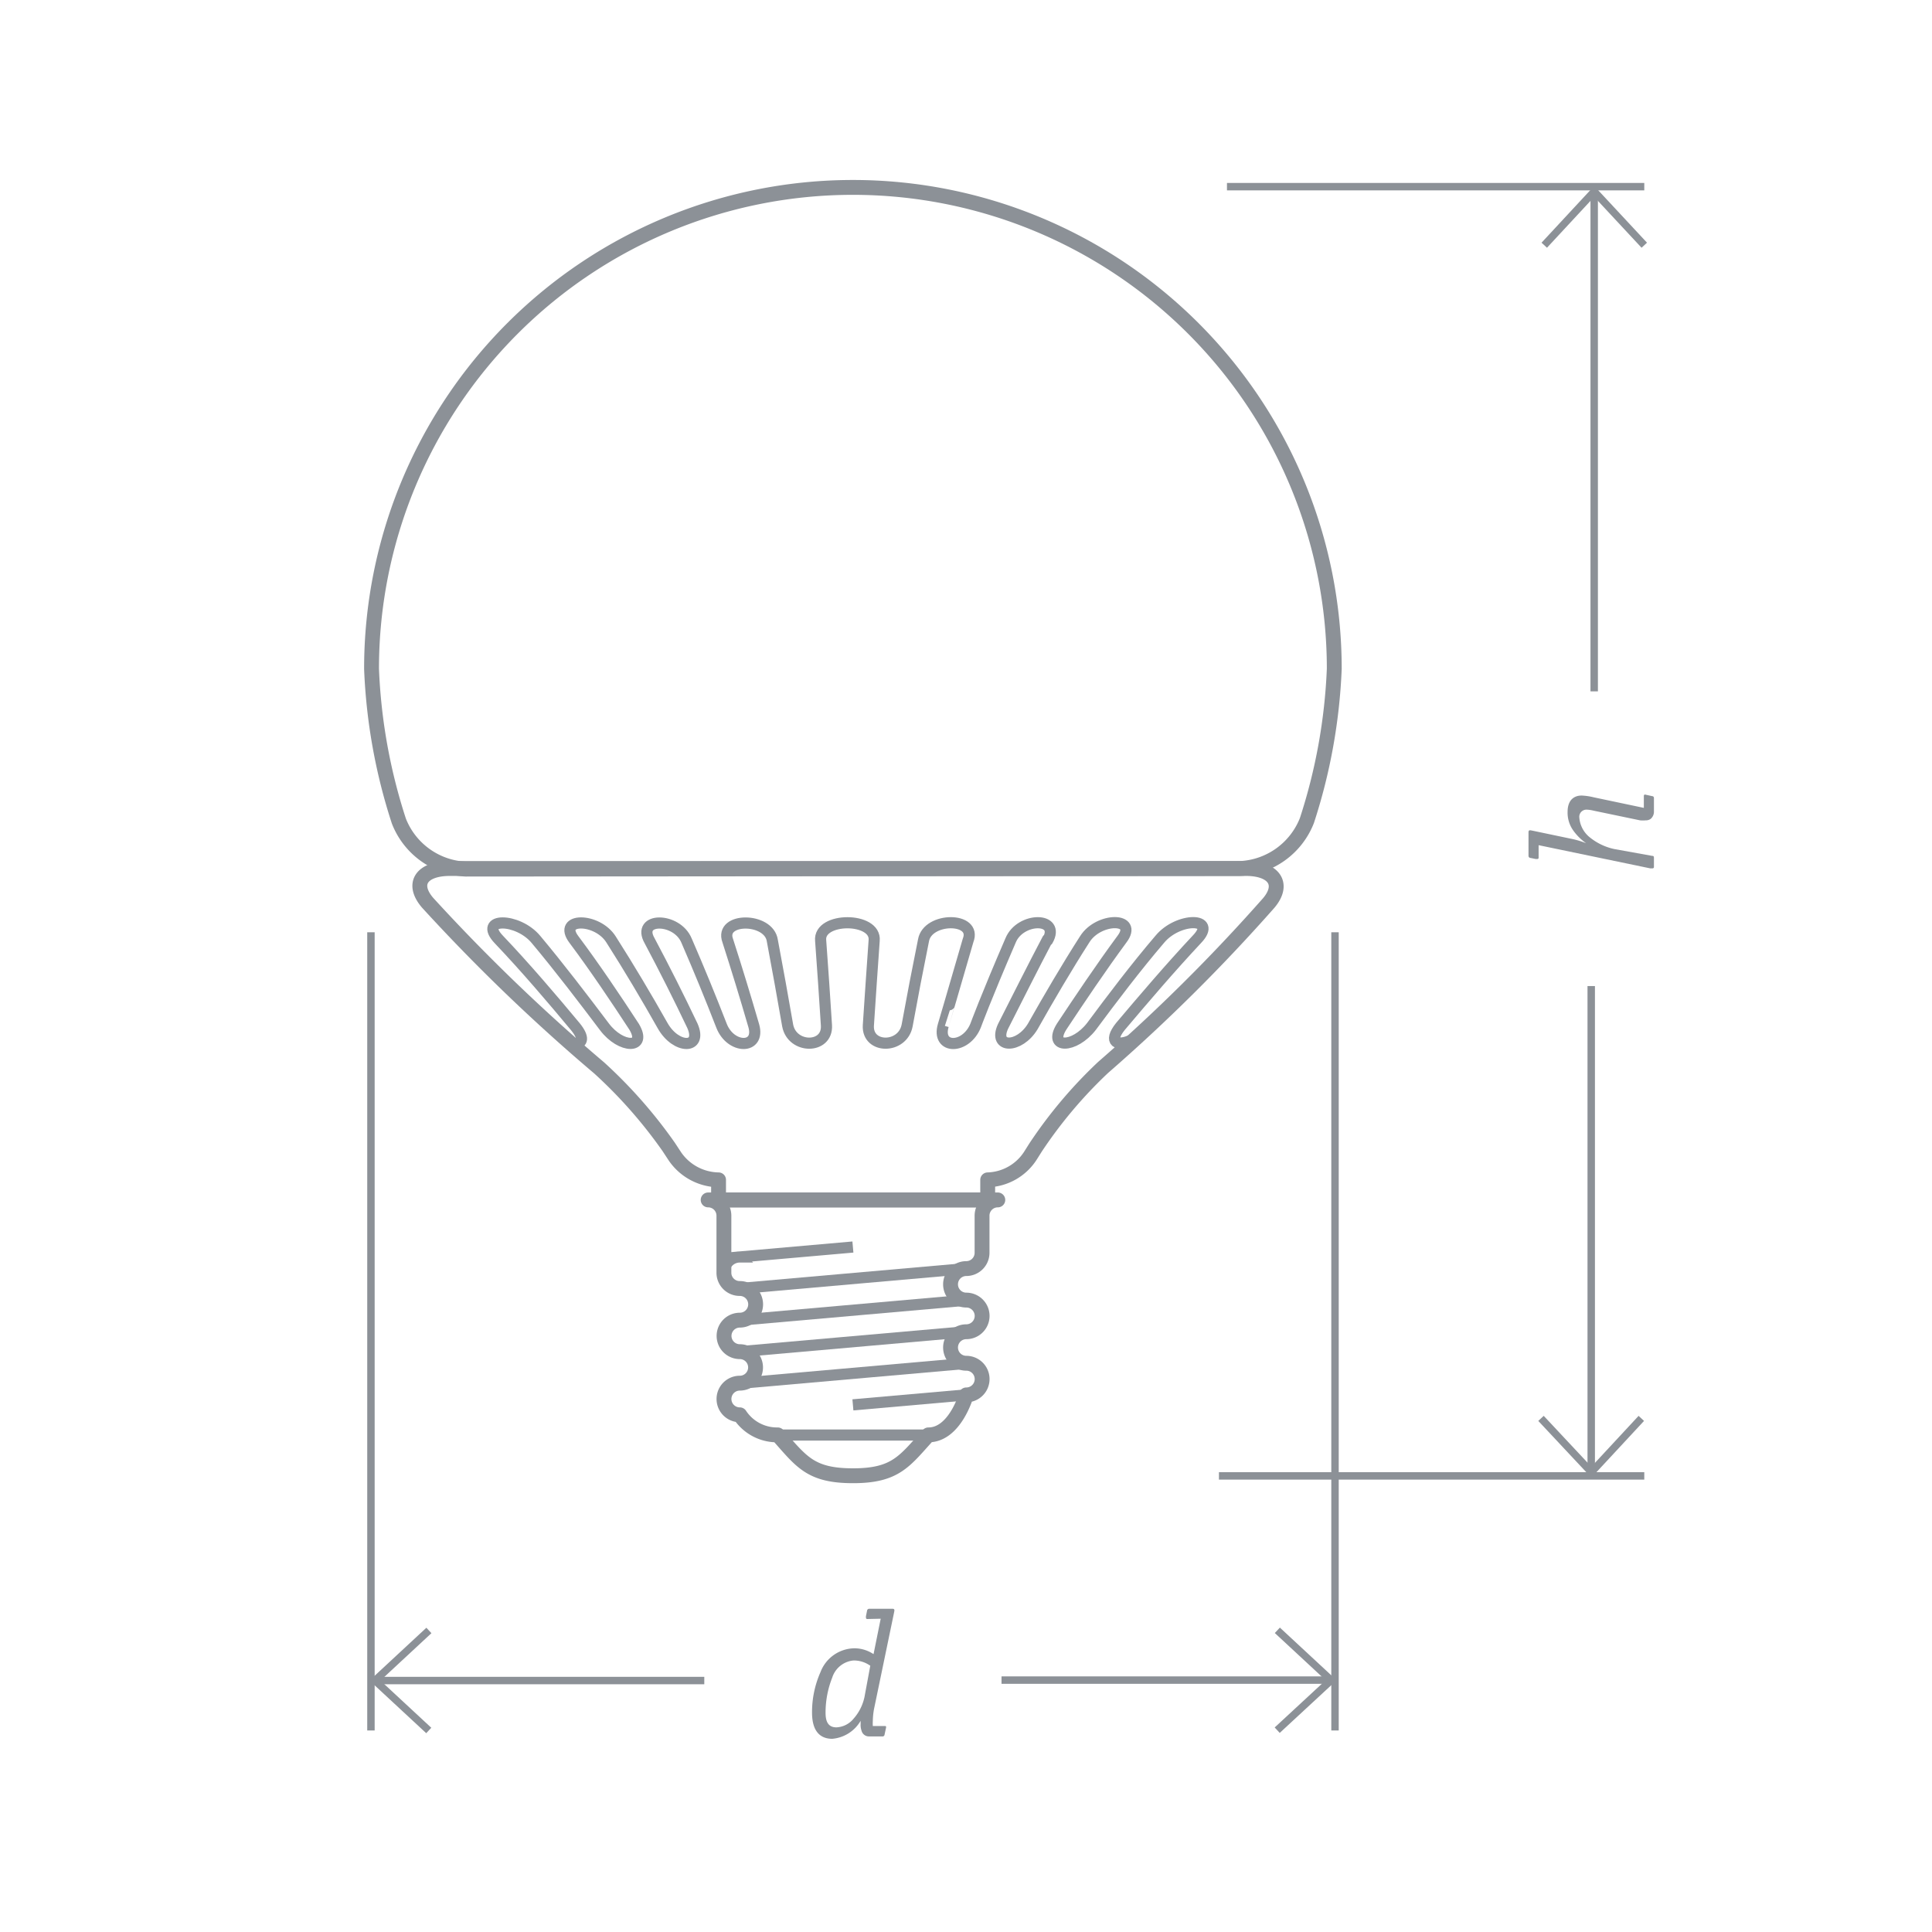 <svg xmlns="http://www.w3.org/2000/svg" viewBox="0 0 130 130"><defs><style>.cls-1,.cls-2,.cls-3,.cls-4,.cls-5,.cls-6,.cls-8{fill:none;}.cls-1,.cls-2,.cls-3,.cls-4,.cls-5,.cls-6{stroke:#8c9197;}.cls-1,.cls-3,.cls-4{stroke-linejoin:round;}.cls-2{stroke-miterlimit:10;}.cls-2,.cls-3{stroke-width:0.75px;}.cls-3,.cls-4{stroke-linecap:round;}.cls-5{stroke-width:0.5px;}.cls-6{stroke-width:0.5px;}.cls-7{fill:#8c9197;}</style></defs><title>NLL-G95-G105Монтажная область 1 копия 11</title><g id="Слой_1" data-name="Слой 1"><path class="cls-1" d="M49.78,86.7a1.06,1.06,0,0,1,0,2.13,1.06,1.06,0,0,0,0,2.12h0a1.06,1.06,0,0,1,0,2.12,1.06,1.06,0,0,0,0,2.13,3,3,0,0,0,2.55,1.35c1.6,1.79,2.18,2.75,5.07,2.75s3.47-1,5.07-2.75c1.79,0,2.55-2.69,2.55-2.69a1.06,1.06,0,1,0,0-2.13,1.06,1.06,0,0,1,0-2.12h0a1.06,1.06,0,1,0,0-2.13,1.06,1.06,0,0,1,0-2.12h0a1.06,1.06,0,0,0,1.06-1.06V81.8a1.06,1.06,0,0,1,1.06-1.06H47.65a1.06,1.06,0,0,1,1.06,1.06v3.84a1.06,1.06,0,0,0,1.06,1.06Z"/><line class="cls-2" x1="65.01" y1="93.86" x2="57.39" y2="94.53"/><line class="cls-2" x1="49.78" y1="93.08" x2="65.01" y2="91.74"/><line class="cls-2" x1="65.01" y1="89.61" x2="49.78" y2="90.95"/><line class="cls-2" x1="49.78" y1="88.83" x2="65.01" y2="87.49"/><line class="cls-2" x1="49.78" y1="86.7" x2="65.01" y2="85.36"/><path class="cls-2" d="M57.39,83.91l-7.62.67a1.06,1.06,0,0,0-1.06,1.06"/><path class="cls-3" d="M57.39,99.31c2.89,0,3.47-1,5.07-2.75H52.33C53.92,98.35,54.5,99.31,57.39,99.31Z"/><path class="cls-4" d="M83.84,58.44H30.27c-1.87,0-2.61,1-1.5,2.3A125.31,125.31,0,0,0,40.32,71.86,32.09,32.09,0,0,1,45,77.18l.42.64a3.63,3.63,0,0,0,2.93,1.57v1.35H66.46V79.39a3.54,3.54,0,0,0,2.87-1.62l.34-.54a30.76,30.76,0,0,1,4.55-5.4A119.54,119.54,0,0,0,85.37,60.76C86.46,59.47,85.7,58.44,83.84,58.44Z"/><path class="cls-4" d="M83.44,58.44a5.09,5.09,0,0,0,4.5-3.23A37.8,37.8,0,0,0,89.78,45,32.39,32.39,0,0,0,25,45a37.8,37.8,0,0,0,1.84,10.25,5.09,5.09,0,0,0,4.5,3.23Z"/><path class="cls-3" d="M38.72,70.21c.47,0,.61-.37,0-1.12-1.58-1.9-3.37-4-5.15-5.87-1.43-1.49,1.27-1.49,2.5,0,1.59,1.9,3.19,4,4.6,5.87,1.12,1.49,2.89,1.49,2,0-1.24-1.9-2.65-4-4.05-5.87-1.13-1.49,1.57-1.49,2.5,0,1.23,1.93,2.38,3.87,3.47,5.8.9,1.59,2.7,1.59,2,0q-1.36-2.86-2.88-5.72c-.91-1.59,1.84-1.59,2.49,0q1.24,2.86,2.35,5.72c.62,1.59,2.62,1.59,2.17,0q-.83-2.86-1.75-5.72c-.59-1.59,2.78-1.59,3,0Q52.51,66.17,53,69c.3,1.59,2.7,1.59,2.61,0-.12-1.9-.25-3.81-.39-5.71-.16-1.6,3.76-1.6,3.6,0-.14,1.9-.26,3.81-.39,5.71-.09,1.59,2.31,1.59,2.61,0q.52-2.86,1.1-5.72c.27-1.59,3.63-1.59,3,0C64,67.19,63.48,69,63.47,69,63,70.62,65,70.62,65.65,69c0,0,.67-1.83,2.35-5.72.65-1.59,3.4-1.59,2.49,0l0-.08c-1,1.9-2.05,4-3,5.87-.68,1.49,1.1,1.49,2,0,1.07-1.9,2.3-4,3.5-5.87.93-1.49,3.63-1.49,2.5,0-1.4,1.9-2.81,4-4.05,5.87-.94,1.49.84,1.49,2,0,1.41-1.9,3-4,4.6-5.87,1.23-1.49,3.93-1.49,2.5,0-1.78,1.9-3.57,4-5.15,5.87-.85,1.06-.2,1.36.75.91"/></g><g id="d"><line class="cls-5" x1="24.96" y1="116.44" x2="24.96" y2="62.73"/><line class="cls-5" x1="89.83" y1="116.44" x2="89.83" y2="62.73"/><line class="cls-5" x1="25.23" y1="113.08" x2="47.39" y2="113.08"/><polyline class="cls-5" points="28.86 109.71 25.23 113.08 28.85 116.44"/><line class="cls-5" x1="67.39" y1="113.05" x2="89.57" y2="113.05"/><polyline class="cls-5" points="85.94 116.42 89.57 113.06 85.95 109.7"/><line class="cls-5" x1="107.27" y1="12.88" x2="107.27" y2="46.52"/><polyline class="cls-5" points="110.64 16.5 107.27 12.88 103.91 16.5"/><line class="cls-6" x1="110.64" y1="12.56" x2="82.56" y2="12.56"/><line class="cls-6" x1="110.64" y1="99.31" x2="82.02" y2="99.31"/><line class="cls-5" x1="107.07" y1="99.06" x2="107.07" y2="66.35"/><polyline class="cls-5" points="103.69 95.44 107.08 99.06 110.44 95.44"/><path class="cls-7" d="M111.17,57.59c.06,0,.12,0,.12.14v.61a.09.09,0,0,1-.09.09l-.16,0-7.51-1.56v.85a.08.08,0,0,1-.08.08l-.12,0-.34-.07a.14.14,0,0,1-.14-.15V56c0-.18.13-.13.25-.11l2.72.57a5.73,5.73,0,0,1,.91.28v0a3.58,3.58,0,0,1-.87-.86,2.06,2.06,0,0,1-.38-1.25c0-.86.5-1.1.94-1.1a4.12,4.12,0,0,1,.82.12l3.37.71v-.79c0-.13.09-.11.15-.09l.41.09s.12,0,.12.13v.91a.63.63,0,0,1-.22.49.55.55,0,0,1-.34.1,2.26,2.26,0,0,1-.37,0l-3.12-.65a2.41,2.41,0,0,0-.47-.07.48.48,0,0,0-.5.54,1.88,1.88,0,0,0,.64,1.27,3.9,3.9,0,0,0,1.71.84Z"/><path class="cls-7" d="M58.35,108.94a.08.08,0,0,1-.08-.08.54.54,0,0,1,0-.12l.07-.35a.15.15,0,0,1,.16-.14h1.55c.18,0,.13.13.11.25L58.81,115a5,5,0,0,0-.08.8,2.75,2.75,0,0,0,0,.34h.8c.07,0,.12,0,.08.16l-.09.42a.13.13,0,0,1-.14.12h-.91a.51.51,0,0,1-.5-.39,1.12,1.12,0,0,1-.06-.44v-.22h0A2.45,2.45,0,0,1,56,117c-.72,0-1.36-.4-1.36-1.77a6.66,6.66,0,0,1,.57-2.72,2.48,2.48,0,0,1,2.27-1.6,2.3,2.3,0,0,1,1.18.32l.12.07.48-2.38Zm.21,3.14-.13-.08a1.9,1.9,0,0,0-1-.27A1.66,1.66,0,0,0,56,112.88a6.41,6.41,0,0,0-.45,2.35c0,.47.09,1,.73,1a1.58,1.58,0,0,0,1.16-.59,3.19,3.19,0,0,0,.76-1.62Z"/></g><g id="Слой_2" data-name="Слой 2"><rect class="cls-8" x="12" y="12" width="106" height="106"/><rect class="cls-8" width="130" height="130"/></g></svg>